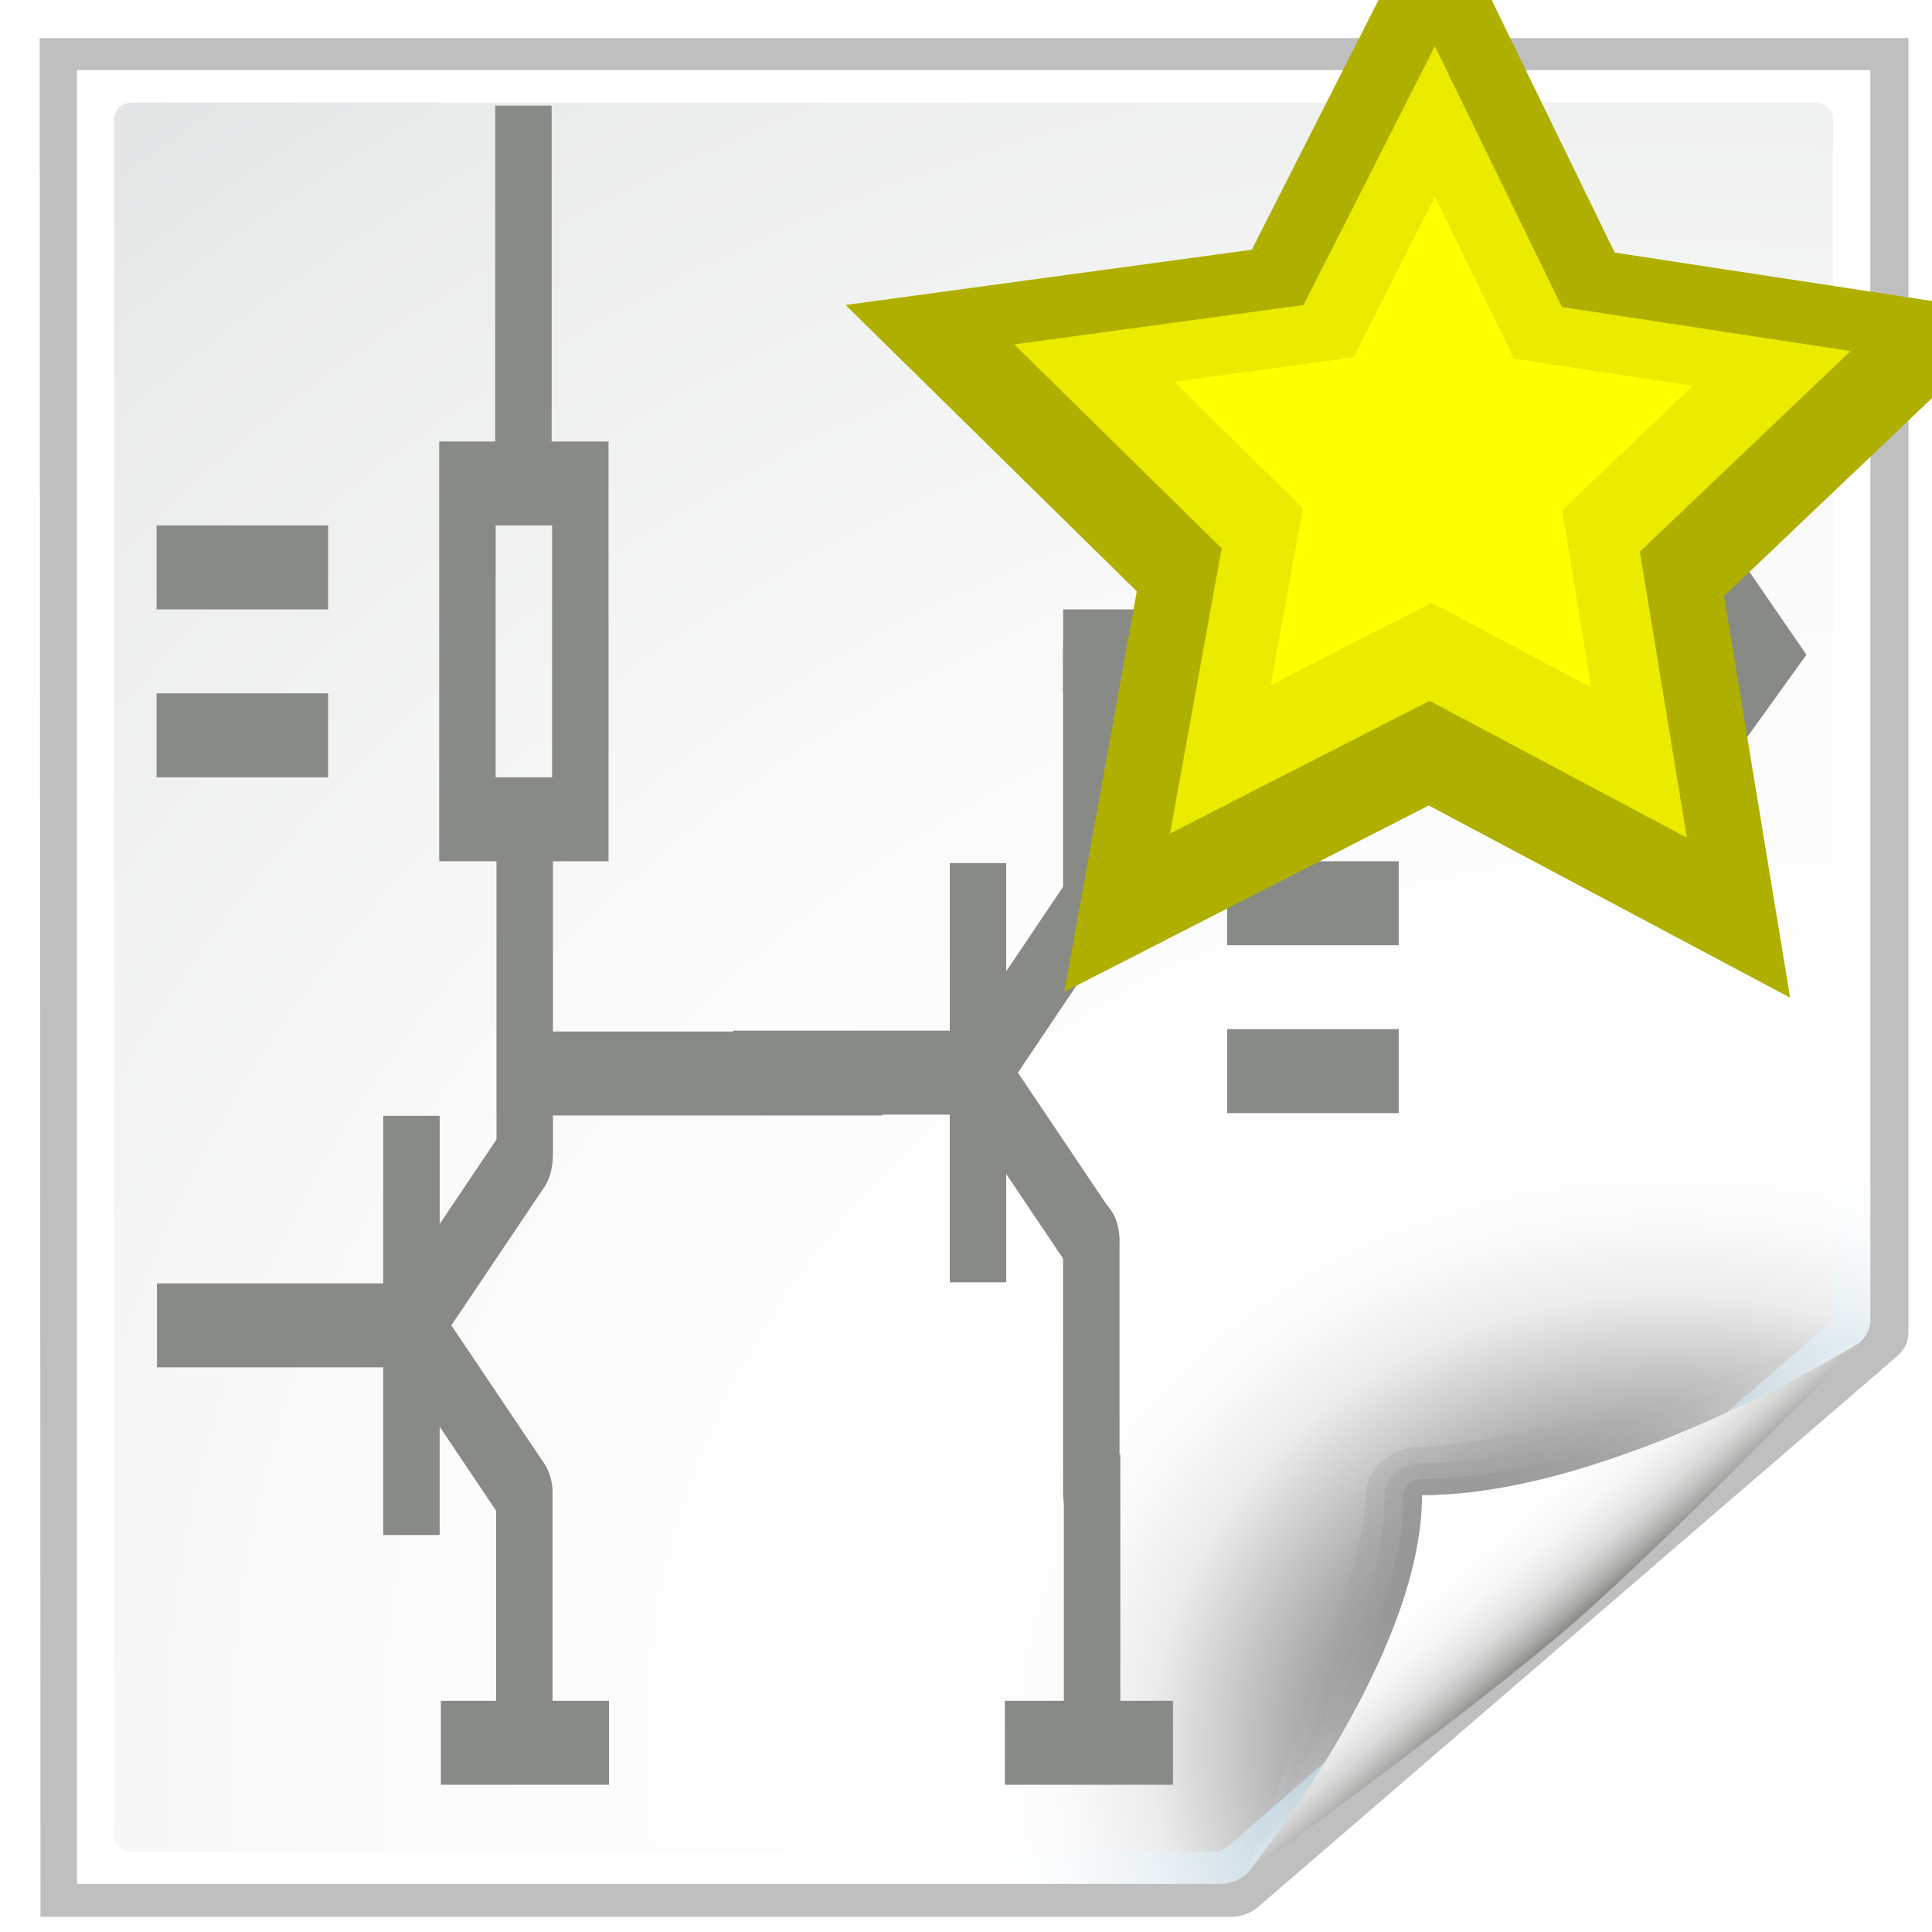 <?xml version="1.0" encoding="UTF-8" standalone="no"?>
<svg
   xmlns:dc="http://purl.org/dc/elements/1.1/"
   xmlns:cc="http://creativecommons.org/ns#"
   xmlns:rdf="http://www.w3.org/1999/02/22-rdf-syntax-ns#"
   xmlns:svg="http://www.w3.org/2000/svg"
   xmlns="http://www.w3.org/2000/svg"
   xmlns:sodipodi="http://sodipodi.sourceforge.net/DTD/sodipodi-0.dtd"
   xmlns:inkscape="http://www.inkscape.org/namespaces/inkscape"
   height="48"
   width="48"
   version="1.0"
   id="svg2"
   inkscape:version="0.47 r22583"
   sodipodi:docname="new.svg">
  <sodipodi:namedview
     pagecolor="#ffffff"
     bordercolor="#666666"
     borderopacity="1"
     objecttolerance="10"
     gridtolerance="10"
     guidetolerance="10"
     inkscape:pageopacity="0"
     inkscape:pageshadow="2"
     inkscape:window-width="1280"
     inkscape:window-height="949"
     id="namedview224"
     showgrid="false"
     inkscape:zoom="4.9166667"
     inkscape:cx="24.120596"
     inkscape:cy="6.9226943"
     inkscape:window-x="0"
     inkscape:window-y="25"
     inkscape:window-maximized="1"
     inkscape:current-layer="svg2" />
  <defs
     id="defs4">
    <inkscape:perspective
       sodipodi:type="inkscape:persp3d"
       inkscape:vp_x="0 : 24 : 1"
       inkscape:vp_y="0 : 1000 : 0"
       inkscape:vp_z="48 : 24 : 1"
       inkscape:persp3d-origin="24 : 16 : 1"
       id="perspective128" />
    <filter
       id="ad"
       color-interpolation-filters="sRGB">
      <feGaussianBlur
         stdDeviation="1.039"
         id="feGaussianBlur7" />
    </filter>
    <radialGradient
       id="y"
       gradientUnits="userSpaceOnUse"
       cy="5.3"
       cx="4"
       gradientTransform="matrix(1.886,0,0,1.177,-153.54,-4.235)"
       r="17">
      <stop
         stop-color="#fff"
         offset="0"
         id="stop10" />
      <stop
         stop-color="#fff"
         stop-opacity="0"
         offset="1"
         id="stop12" />
    </radialGradient>
    <linearGradient
       id="ah"
       y2="9.688"
       gradientUnits="userSpaceOnUse"
       x2="-24.75"
       gradientTransform="translate(-90)"
       y1="11.566"
       x1="-26.754">
      <stop
         stop-color="#fff"
         offset="0"
         id="stop15" />
      <stop
         stop-color="#fff"
         stop-opacity="0"
         offset="1"
         id="stop17" />
    </linearGradient>
    <radialGradient
       id="z"
       gradientUnits="userSpaceOnUse"
       cy="112.3"
       cx="102"
       gradientTransform="translate(-221.13,-24.594)"
       r="139.56">
      <stop
         stop-color="#00537d"
         offset="0"
         id="stop20" />
      <stop
         stop-color="#186389"
         offset=".015"
         id="stop22" />
      <stop
         stop-color="#558ca8"
         offset=".056"
         id="stop24" />
      <stop
         stop-color="#89afc3"
         offset=".096"
         id="stop26" />
      <stop
         stop-color="#b3ccd8"
         offset=".136"
         id="stop28" />
      <stop
         stop-color="#d4e2e9"
         offset=".174"
         id="stop30" />
      <stop
         stop-color="#ecf2f5"
         offset=".21"
         id="stop32" />
      <stop
         stop-color="#fafcfd"
         offset=".243"
         id="stop34" />
      <stop
         stop-color="#fff"
         offset=".272"
         id="stop36" />
    </radialGradient>
    <radialGradient
       id="aa"
       gradientUnits="userSpaceOnUse"
       cy="112.3"
       cx="102"
       gradientTransform="matrix(.979 0 0 .982 -219.77 -23.43)"
       r="139.56">
      <stop
         stop-color="#535557"
         offset="0"
         id="stop39" />
      <stop
         stop-color="#898a8c"
         offset=".114"
         id="stop41" />
      <stop
         stop-color="#ececec"
         offset=".203"
         id="stop43" />
      <stop
         stop-color="#fafafa"
         offset=".236"
         id="stop45" />
      <stop
         stop-color="#fff"
         offset=".272"
         id="stop47" />
      <stop
         stop-color="#fafafa"
         offset=".531"
         id="stop49" />
      <stop
         stop-color="#ebecec"
         offset=".845"
         id="stop51" />
      <stop
         stop-color="#e1e2e3"
         offset="1"
         id="stop53" />
    </radialGradient>
    <linearGradient
       id="ai"
       y2="94.537"
       gradientUnits="userSpaceOnUse"
       x2="86.536"
       y1="102.34"
       x1="94.344">
      <stop
         stop-color="#fff"
         offset="0"
         id="stop56" />
      <stop
         stop-color="#555753"
         offset="1"
         id="stop58" />
    </linearGradient>
    <linearGradient
       id="aj"
       y2="94.587"
       gradientUnits="userSpaceOnUse"
       x2="86.587"
       y1="103"
       x1="95">
      <stop
         stop-color="#fff"
         offset="0"
         id="stop61" />
      <stop
         stop-color="#555753"
         offset="1"
         id="stop63" />
    </linearGradient>
    <linearGradient
       id="s"
       y2="95.293"
       gradientUnits="userSpaceOnUse"
       x2="87.293"
       y1="103"
       x1="95">
      <stop
         stop-color="#fff"
         offset="0"
         id="stop66" />
      <stop
         stop-color="#393b38"
         offset="1"
         id="stop68" />
    </linearGradient>
    <linearGradient
       id="t"
       y2="96"
       gradientUnits="userSpaceOnUse"
       x2="88"
       y1="104"
       x1="96">
      <stop
         stop-color="#888a85"
         offset="0"
         id="stop71" />
      <stop
         stop-color="#8c8e89"
         offset=".007"
         id="stop73" />
      <stop
         stop-color="#abaca9"
         offset=".067"
         id="stop75" />
      <stop
         stop-color="#c5c6c4"
         offset=".135"
         id="stop77" />
      <stop
         stop-color="#dbdbda"
         offset=".211"
         id="stop79" />
      <stop
         stop-color="#ebebeb"
         offset=".301"
         id="stop81" />
      <stop
         stop-color="#f7f7f6"
         offset=".412"
         id="stop83" />
      <stop
         stop-color="#fdfdfd"
         offset=".568"
         id="stop85" />
      <stop
         stop-color="#fff"
         offset="1"
         id="stop87" />
    </linearGradient>
    <filter
       id="ae"
       color-interpolation-filters="sRGB">
      <feGaussianBlur
         stdDeviation="2.16"
         id="feGaussianBlur90" />
    </filter>
    <linearGradient
       id="w"
       y2="-373.12"
       gradientUnits="userSpaceOnUse"
       x2="-56.358"
       gradientTransform="matrix(0,1,-1,0,-39.998,140)"
       y1="-381.1"
       x1="-86.12">
      <stop
         stop-color="#008c00"
         offset="0"
         id="stop93" />
      <stop
         stop-color="#00bf00"
         offset="1"
         id="stop95" />
    </linearGradient>
    <radialGradient
       id="ab"
       gradientUnits="userSpaceOnUse"
       cy="92"
       cx="344"
       gradientTransform="matrix(0,1,-1,0,-39.998,140)"
       r="36">
      <stop
         stop-color="#e5ff00"
         offset="0"
         id="stop98" />
      <stop
         stop-color="#bff500"
         stop-opacity="0"
         offset="1"
         id="stop100" />
    </radialGradient>
    <linearGradient
       id="u"
       y2="87.759"
       gradientUnits="userSpaceOnUse"
       x2="336.98"
       y1="120.81"
       x1="328.12">
      <stop
         stop-color="#0f0"
         offset="0"
         id="stop103" />
      <stop
         stop-color="#006500"
         offset="1"
         id="stop105" />
    </linearGradient>
    <clipPath
       id="ac">
      <circle
         cy="92"
         cx="344"
         r="36"
         fill="url(#linearGradient5167)"
         id="circle108" />
    </clipPath>
    <filter
       id="ag"
       color-interpolation-filters="sRGB">
      <feGaussianBlur
         stdDeviation="2.881"
         id="feGaussianBlur111" />
    </filter>
    <linearGradient
       id="x"
       y2="-131.93"
       gradientUnits="userSpaceOnUse"
       x2="-45.097"
       gradientTransform="matrix(0,0.739,-0.739,0,-1.523,63.256)"
       y1="-131.93"
       x1="-80.003">
      <stop
         stop-color="#fff"
         offset="0"
         id="stop114" />
      <stop
         stop-color="#fff"
         stop-opacity="0"
         offset="1"
         id="stop116" />
    </linearGradient>
    <linearGradient
       id="v"
       y2="65.933"
       gradientUnits="userSpaceOnUse"
       x2="102"
       gradientTransform="translate(20,-56)"
       y1="118"
       x1="102">
      <stop
         stop-color="#004d00"
         stop-opacity="0"
         offset="0"
         id="stop119" />
      <stop
         stop-color="#004d00"
         offset=".5"
         id="stop121" />
      <stop
         stop-color="#004d00"
         stop-opacity="0"
         offset="1"
         id="stop123" />
    </linearGradient>
    <filter
       id="af"
       color-interpolation-filters="sRGB">
      <feGaussianBlur
         stdDeviation="1.04"
         id="feGaussianBlur126" />
    </filter>
  </defs>
  <rect
     opacity="0"
     height="48"
     width="48"
     y="0"
     x="0"
     id="rect128" />
  <g
     transform="matrix(.374 0 0 .381 -23.749 .497)"
     id="g130">
    <g
       transform="matrix(1.241,0,0,1.056,323.18,20.795)"
       id="g132">
      <path
         opacity=".68"
         fill="url(#y)"
         d="m-141.47 4c-0.86 0-1.53 0.673-1.53 1.531v36.938c0 0.858 0.673 1.531 1.531 1.531h30.938c0.86 0 1.53-0.673 1.53-1.531v-24.969c0-1.392-0.487-4.3-2.344-6.156l-5-5c-1.86-1.857-4.77-2.344-6.16-2.344h-18.969z"
         id="path134" />
      <path
         fill="none"
         d="m-141.47 4.5c-0.583 0-1.031 0.448-1.031 1.031v36.938c0 0.583 0.448 1.031 1.031 1.031h30.938c0.583 0 1.031-0.448 1.031-1.031v-24.969c0-1.279-0.48-4.106-2.188-5.812l-5-5c-1.7-1.708-4.53-2.188-5.81-2.188h-18.969z"
         stroke="url(#ah)"
         id="path136" />
      <path
         opacity=".5"
         d="m23 9 0.041 112h61.131c0.53 0 1.039-0.211 1.414-0.586l32.824-32.824c0.38-0.375 0.59-0.884 0.59-1.414v-77.16h-96z"
         transform="matrix(1.042,0,0,1.036,-231.09,-27.915)"
         filter="url(#ad)"
         id="path138" />
      <path
         fill="url(#z)"
         d="m-205.13-16.594v112h61.172c0.53 0 1.039-0.211 1.414-0.586l32.828-32.828c0.375-0.375 0.586-0.884 0.586-1.414v-77.172h-96z"
         id="path140" />
      <path
         fill="url(#aa)"
         d="m-202.16-14.594c-0.539 0-0.979 0.441-0.979 0.982v106.04c0 0.542 0.439 0.982 0.979 0.982h57.913c0.257 0 0.51-0.104 0.692-0.288l32.13-32.231c0.183-0.184 0.287-0.436 0.287-0.694v-73.805c0-0.541-0.438-0.982-0.979-0.982h-90.043z"
         id="path142" />
      <g
         transform="translate(-221.13,-24.594)"
         id="g144">
        <path
           opacity=".1"
           fill="url(#ai)"
           d="m111.41 86.586c0.25-0.25-18.375 6.414-23.41 6.414-1.654 0-3 1.346-3 3 0 5.035-6.664 23.664-6.414 23.414l32.828-32.828z"
           id="path146" />
        <path
           opacity=".1"
           fill="url(#aj)"
           d="m111.41 86.586c0.38-0.375-13.966 7.414-23.41 7.414-1.103 0-2 0.897-2 2 0 9.444-7.789 23.789-7.414 23.414l32.828-32.828z"
           id="path148" />
        <path
           opacity=".1"
           fill="url(#s)"
           d="m111.41 86.586c0.24-0.239-13.603 8.414-23.41 8.414-0.553 0-1 0.447-1 1 0 9.807-8.653 23.653-8.414 23.414l32.828-32.828z"
           id="path150" />
        <path
           fill="url(#t)"
           d="m78.586 119.41s11.914-9.914 17.414-15.414 15.414-17.414 15.414-17.414-13.164 9.414-23.414 9.414c0 10.25-9.414 23.414-9.414 23.414z"
           id="path152" />
      </g>
    </g>
    <g
       transform="matrix(1.096,0,0,1.185,373.07,-2.341)"
       id="g154">
      <g
         fill="none"
         transform="matrix(3.421,0,0,4.62,-337.91,-53.242)"
         stroke="#888a85"
         id="g156">
        <path
           style="color:#000000"
           stroke-linecap="square"
           d="m23.5 25.504v3.993"
           id="path158" />
        <path
           style="color:#000000"
           stroke-linecap="round"
           d="m25.5 25.5-2 2"
           id="path160" />
        <path
           style="color:#000000"
           stroke-linecap="round"
           d="m25.5 29.5-2-2"
           id="path162" />
        <path
           style="color:#000000"
           stroke-linecap="square"
           d="m23.337 27.5h-3.845"
           id="path164" />
        <path
           style="color:#000000"
           stroke-linecap="round"
           d="m25.5 29.522v2.665"
           id="path166" />
        <path
           style="color:#000000"
           stroke-linecap="square"
           d="m26.5 32.472h-1.978"
           id="path168" />
        <path
           style="color:#000000"
           stroke-linecap="round"
           d="m25.507 25.461v-3.985"
           id="path170" />
        <path
           style="color:#000000"
           stroke-linecap="square"
           d="m26.492 21.472h-2v-4h2v4"
           id="path172" />
        <path
           style="color:#000000"
           stroke-linecap="square"
           d="m25.839 24.5h5.5"
           id="path174" />
        <path
           style="color:#000000"
           stroke-linecap="square"
           d="m25.484 13.472v3.865"
           id="path176" />
        <path
           style="color:#000000"
           stroke-linecap="square"
           d="m19.484 20.472h2.04"
           id="path178" />
        <path
           style="color:#000000"
           stroke-linecap="square"
           d="m19.484 18.472h2.04"
           id="path180" />
        <path
           style="color:#000000"
           stroke-linecap="square"
           d="m33.538 22.494v3.993"
           id="path182" />
        <path
           style="color:#000000"
           stroke-linecap="round"
           d="m35.538 22.49-2 2"
           id="path184" />
        <path
           style="color:#000000"
           stroke-linecap="round"
           d="m35.538 26.49-2-2"
           id="path186" />
        <path
           style="color:#000000"
           stroke-linecap="square"
           d="m33.545 24.49h-3.845"
           id="path188" />
        <path
           style="color:#000000"
           stroke-linecap="round"
           d="m35.545 26.487v3.003"
           id="path190" />
        <path
           style="color:#000000"
           stroke-linecap="square"
           d="m35.559 31.796v-2.26"
           id="path192" />
        <path
           style="color:#000000"
           stroke-linecap="square"
           d="m36.492 32.472h-1.978"
           id="path194" />
        <path
           style="color:#000000"
           stroke-linecap="round"
           d="m35.545 22.522v-3.038"
           id="path196" />
        <path
           style="color:#000000"
           stroke-linecap="square"
           d="m42.468 19.472h-6.922"
           id="path198" />
        <path
           style="color:#000000"
           stroke-linecap="square"
           d="m38.452 24.472h2.04"
           id="path200" />
        <path
           style="color:#000000"
           stroke-linecap="square"
           d="m38.452 22.472h2.04"
           id="path202" />
        <path
           stroke-width="1px"
           d="m42.492 18.504 3.954-0.023 1.046 1.023-1.036 0.969-3.964-0.031v-1.938z"
           id="path204" />
      </g>
    </g>
  </g>
  <g
     transform="matrix(0.367,0,0,0.37,39.147,4.011)"
     id="g206">
    <circle
       transform="matrix(-0.858,0.23,-0.23,-0.858,412.46,35.85)"
       cy="92"
       cx="344"
       r="36"
       id="circle208"
       d="m 380,92 c 0,19.882 -16.118,36 -36,36 -19.882,0 -36,-16.118 -36,-36 0,-19.882 16.118,-36 36,-36 19.882,0 36,16.118 36,36 z"
       sodipodi:cx="344"
       sodipodi:cy="92"
       sodipodi:rx="36"
       sodipodi:ry="36"
       style="opacity:0.5;filter:url(#ae)" />
    <circle
       transform="matrix(-0.858,0.23,-0.23,-0.858,412.46,31.85)"
       cy="92"
       cx="344"
       r="36"
       id="circle210"
       d="m 380,92 c 0,19.882 -16.118,36 -36,36 -19.882,0 -36,-16.118 -36,-36 0,-19.882 16.118,-36 36,-36 19.882,0 36,16.118 36,36 z"
       style="fill:url(#w)"
       sodipodi:cx="344"
       sodipodi:cy="92"
       sodipodi:rx="36"
       sodipodi:ry="36" />
    <circle
       transform="matrix(-0.644,0.173,-0.173,-0.644,333.34,31.888)"
       cy="92"
       cx="344"
       r="36"
       id="circle212"
       d="m 380,92 c 0,19.882 -16.118,36 -36,36 -19.882,0 -36,-16.118 -36,-36 0,-19.882 16.118,-36 36,-36 19.882,0 36,16.118 36,36 z"
       style="fill:url(#ab)"
       sodipodi:cx="344"
       sodipodi:cy="92"
       sodipodi:rx="36"
       sodipodi:ry="36" />
    <circle
       clip-path="url(#ac)"
       transform="matrix(-0.858,-0.23,-0.23,0.858,412.46,32.15)"
       cy="92"
       cx="344"
       r="36"
       id="circle214"
       d="m 380,92 c 0,19.882 -16.118,36 -36,36 -19.882,0 -36,-16.118 -36,-36 0,-19.882 16.118,-36 36,-36 19.882,0 36,16.118 36,36 z"
       style="opacity:0.8;fill:none;stroke:url(#u);stroke-width:6.751;filter:url(#ag)"
       sodipodi:cx="344"
       sodipodi:cy="92"
       sodipodi:rx="36"
       sodipodi:ry="36" />
    <path
       d="m 96,4.148 c -11.346,0 -20.826,8.012 -23.111,18.678 4.555,4.246 13.197,7.111 23.111,7.111 9.914,0 18.556,-2.865 23.111,-7.111 -2.28,-10.666 -11.76,-18.678 -23.11,-18.678 z"
       id="path216"
       style="opacity:0.8;fill:url(#x)" />
    <g
       transform="translate(-26,-4)"
       id="g218">
      <path
         d="m 118,16 v 16 h -16 v 8 h 16 v 16 h 8 V 40 h 16 V 32 H 126 V 16 h -8 z"
         id="path220"
         style="fill:none;stroke:url(#v);stroke-width:4;stroke-linecap:round;stroke-linejoin:round;filter:url(#af)" />
      <path
         d="m 118,16 v 16 h -16 v 8 h 16 v 16 h 8 V 40 h 16 V 32 H 126 V 16 h -8 z"
         id="path222"
         style="fill:#ffffff;fill-rule:evenodd" />
    </g>
  </g>
  <g
     transform="matrix(4.123,0,0,4.092,-12.192,23.803)"
     id="g78">
    <path
       style="fill:#afaf00"
       d="M 12,5.5 9.483,4.151 6.944,5.459 7.449,2.648 5.42,0.638 8.25,0.25 9.535,-2.301 10.778,0.27 13.601,0.704 11.54,2.681 z"
       transform="matrix(0.865,0,0,0.865,3.364,-4.517)"
       id="path80" />
    <path
       style="fill:#ebeb00"
       d="M 12,5.5 9.483,4.151 6.944,5.459 7.449,2.648 5.42,0.638 8.25,0.25 9.535,-2.301 10.778,0.27 13.601,0.704 11.54,2.681 z"
       transform="matrix(0.616,0,0,0.616,5.73,-4.119)"
       id="path82" />
    <path
       style="fill:#ffff00"
       d="M 12,5.5 9.483,4.151 6.944,5.459 7.449,2.648 5.42,0.638 8.25,0.25 9.535,-2.301 10.778,0.27 13.601,0.704 11.54,2.681 z"
       transform="matrix(0.382,0,0,0.382,7.962,-3.743)"
       id="path84" />
  </g>
</svg>

